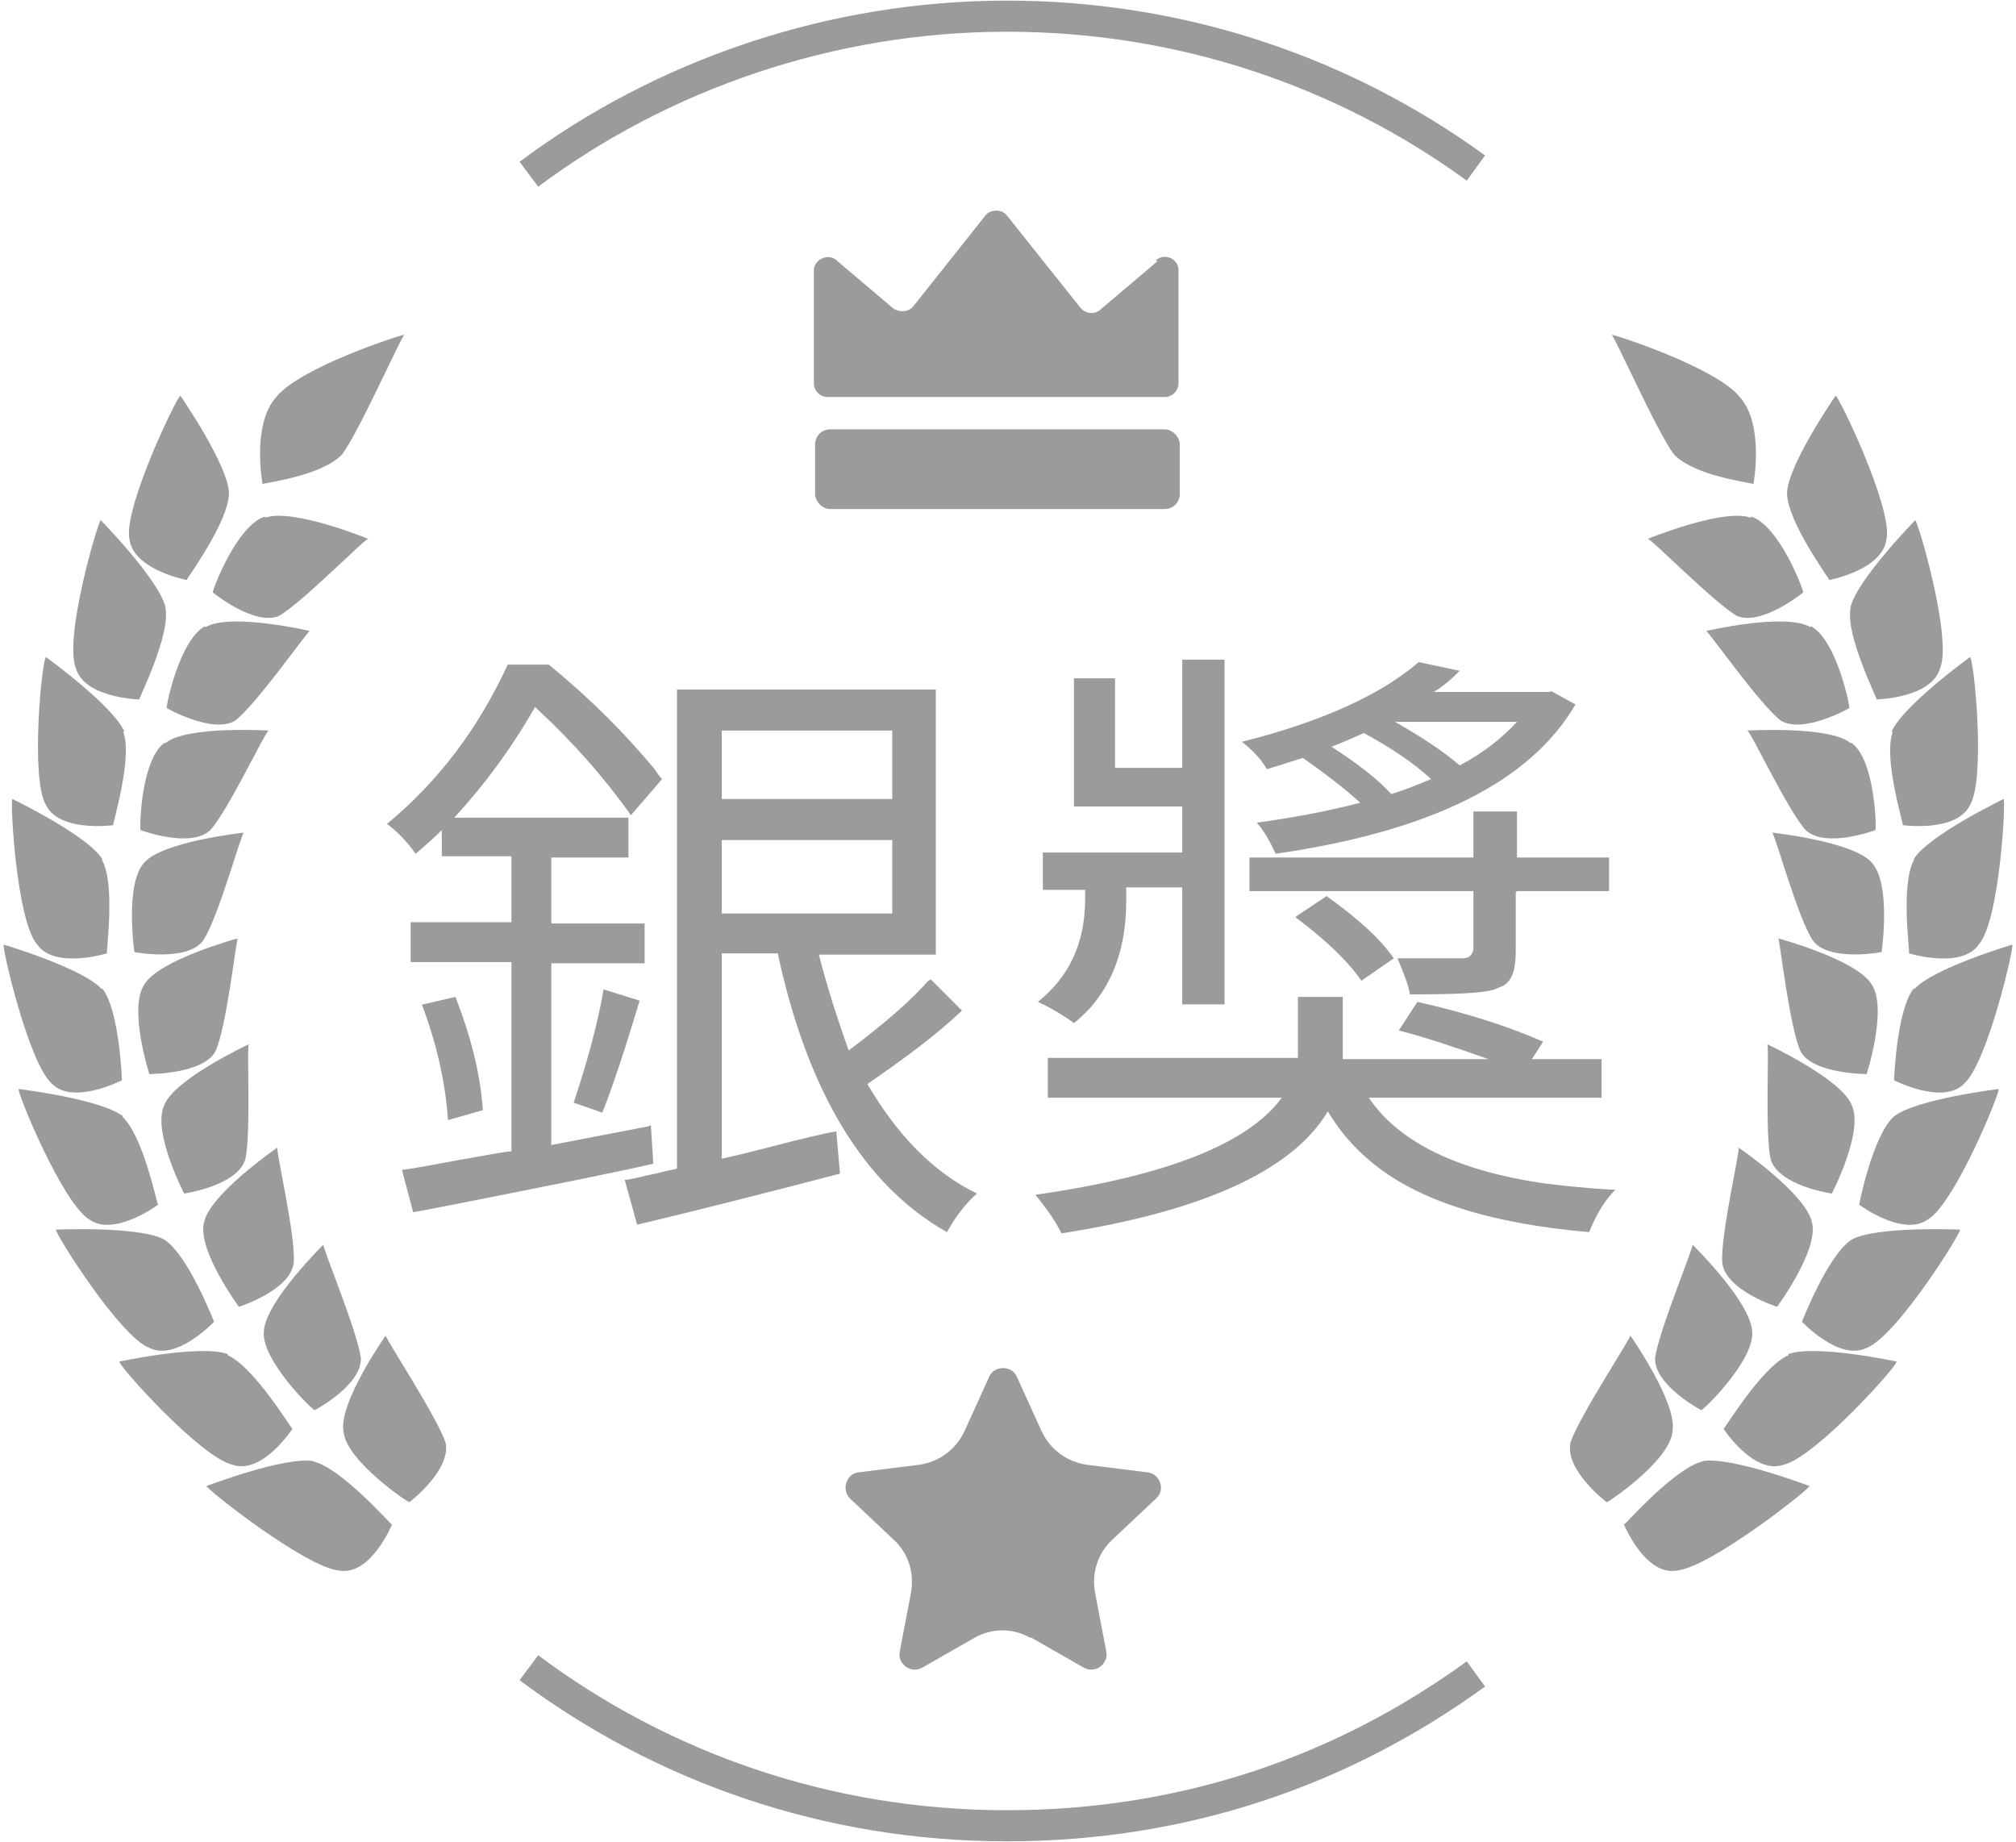<?xml version="1.0" encoding="UTF-8"?>
<svg id="_圖層_1" data-name="圖層 1" xmlns="http://www.w3.org/2000/svg" version="1.1" viewBox="0 0 162 148">
  <defs>
    <style>
      .cls-1 {
        fill: #9b9b9b;
        stroke-width: 0px;
      }

      .cls-2 {
        fill: none;
        stroke: #9b9b9b;
        stroke-miterlimit: 10;
        stroke-width: 2.5px;
      }
    </style>
  </defs>
  <g>
    <g>
      <g>
        <path class="cls-1" d="M27.5,36.5c-1.7,1.8-6.4,2.3-6.4,2.4,0,0-.9-4.8,1.1-7,1.9-2.4,10.3-5.1,10.3-5-.2,0-3.6,7.7-5,9.6Z"/>
        <g>
          <path class="cls-1" d="M18.4,39.6c0,2.3-3.4,6.9-3.4,7,0,0-4.3-.8-4.6-3.3-.5-2.5,3.9-11.6,4.1-11.5,0,0,3.8,5.5,3.9,7.8Z"/>
          <path class="cls-1" d="M21.3,41.5c-2.3.7-4.3,6.1-4.2,6.1,0,0,3.3,2.7,5.3,1.9,1.8-1,7.1-6.4,7.2-6.2,0,0-6.1-2.5-8.3-1.7Z"/>
        </g>
        <g>
          <path class="cls-1" d="M13.3,48.9c.4,2.2-2.2,7.3-2.1,7.3,0,0-4.4-.1-5.1-2.5-1-2.4,1.8-11.9,2-11.9,0,0,4.7,4.8,5.2,7Z"/>
          <path class="cls-1" d="M16.5,50.3c-2.1,1.1-3.2,6.6-3.1,6.6,0,0,3.7,2.1,5.5,1,1.7-1.3,5.9-7.3,6-7.2,0,0-6.4-1.5-8.4-.3Z"/>
        </g>
        <g>
          <path class="cls-1" d="M9.9,58.8c.8,2.1-.9,7.5-.8,7.5,0,0-4.3.6-5.4-1.6-1.3-2.2-.3-11.9,0-11.9,0,0,5.4,3.9,6.3,6Z"/>
          <path class="cls-1" d="M13.2,59.7c-1.9,1.4-2,7-1.9,7,0,0,4,1.5,5.6,0,1.4-1.5,4.5-8.1,4.7-8,0,0-6.6-.4-8.3,1Z"/>
        </g>
        <g>
          <path class="cls-1" d="M8.2,69.1c1.1,2,.3,7.5.4,7.5,0,0-4.2,1.3-5.6-.7-1.7-1.9-2.2-11.7-2-11.7,0,0,6,2.9,7.2,4.8Z"/>
          <path class="cls-1" d="M11.6,69.3c-1.6,1.7-.8,7.2-.8,7.2,0,0,4.2.8,5.5-.9,1.2-1.7,3.1-8.7,3.3-8.7,0,0-6.5.7-8,2.4Z"/>
        </g>
        <g>
          <path class="cls-1" d="M8.2,79.4c1.4,1.7,1.6,7.4,1.6,7.4,0,0-3.9,2-5.6.3-1.9-1.6-4.1-11.2-3.9-11.2,0,0,6.4,1.9,7.9,3.6Z"/>
          <path class="cls-1" d="M11.6,79.1c-1.3,1.9.4,7.2.4,7.2,0,0,4.3,0,5.3-1.8.9-1.9,1.7-9.1,1.8-9.1,0,0-6.3,1.7-7.5,3.7Z"/>
        </g>
        <g>
          <path class="cls-1" d="M9.8,89.7c1.7,1.5,2.8,7,2.9,7.1,0,0-3.5,2.6-5.5,1.2-2.2-1.3-5.9-10.4-5.7-10.5,0,0,6.6.8,8.4,2.2Z"/>
          <path class="cls-1" d="M13.2,88.8c-1,2.1,1.6,7.1,1.6,7.1,0,0,4.2-.6,4.9-2.7.5-2,.1-9.3.3-9.3,0,0-6,2.8-6.8,4.9Z"/>
        </g>
        <g>
          <path class="cls-1" d="M13.2,99.6c1.9,1.2,4,6.6,4,6.6,0,0-3,3.2-5.2,2.1-2.4-.9-7.7-9.4-7.5-9.5,0,0,6.7-.3,8.7.8Z"/>
          <path class="cls-1" d="M16.4,98.2c-.6,2.2,2.8,6.8,2.8,6.8,0,0,4.1-1.3,4.4-3.5.2-2.1-1.5-9.3-1.3-9.3,0,0-5.4,3.7-5.9,6Z"/>
        </g>
        <g>
          <path class="cls-1" d="M18.3,108.9c2.1.9,5.1,5.9,5.2,5.9,0,0-2.4,3.7-4.8,2.9-2.6-.6-9.3-8.1-9.1-8.3,0,0,6.5-1.4,8.7-.6Z"/>
          <path class="cls-1" d="M21.2,107c-.2,2.3,4,6.4,4.1,6.3,0,0,3.8-2,3.7-4.2-.3-2.2-3.2-9.1-3-9.1,0,0-4.7,4.6-4.8,7Z"/>
        </g>
        <g>
          <path class="cls-1" d="M25.1,117.4c2.3.5,6.3,5.1,6.4,5.1,0,0-1.7,4.1-4.2,3.7-2.7-.2-10.9-6.7-10.7-6.8,0,0,6.3-2.4,8.6-2Z"/>
          <path class="cls-1" d="M27.6,115c.2,2.4,5.3,5.8,5.3,5.7,0,0,3.4-2.6,2.9-4.8-.7-2.1-5-8.6-4.8-8.6,0,0-3.8,5.4-3.4,7.7Z"/>
        </g>
      </g>
      <g>
        <path class="cls-1" d="M134.5,36.5c1.7,1.8,6.4,2.3,6.4,2.4,0,0,.9-4.8-1.1-7-1.9-2.4-10.3-5.1-10.3-5,.2,0,3.6,7.7,5,9.6Z"/>
        <g>
          <path class="cls-1" d="M143.6,39.6c0,2.3,3.4,6.9,3.4,7,0,0,4.3-.8,4.6-3.3.5-2.5-3.9-11.6-4.1-11.5,0,0-3.8,5.5-3.9,7.8Z"/>
          <path class="cls-1" d="M140.7,41.5c2.3.7,4.3,6.1,4.2,6.1,0,0-3.3,2.7-5.3,1.9-1.8-1-7.1-6.4-7.2-6.2,0,0,6.1-2.5,8.3-1.7Z"/>
        </g>
        <g>
          <path class="cls-1" d="M148.7,48.9c-.4,2.2,2.2,7.3,2.1,7.3,0,0,4.4-.1,5.1-2.5,1-2.4-1.8-11.9-2-11.9,0,0-4.7,4.8-5.2,7Z"/>
          <path class="cls-1" d="M145.5,50.3c2.1,1.1,3.2,6.6,3.1,6.6,0,0-3.7,2.1-5.5,1-1.7-1.3-5.9-7.3-6-7.2,0,0,6.4-1.5,8.4-.3Z"/>
        </g>
        <g>
          <path class="cls-1" d="M152.1,58.8c-.8,2.1.9,7.5.8,7.5,0,0,4.3.6,5.4-1.6,1.3-2.2.3-11.9,0-11.9,0,0-5.4,3.9-6.3,6Z"/>
          <path class="cls-1" d="M148.8,59.7c1.9,1.4,2,7,1.9,7,0,0-4,1.5-5.6,0-1.4-1.5-4.5-8.1-4.7-8,0,0,6.6-.4,8.3,1Z"/>
        </g>
        <g>
          <path class="cls-1" d="M153.8,69.1c-1.1,2-.3,7.5-.4,7.5,0,0,4.2,1.3,5.6-.7,1.7-1.9,2.2-11.7,2-11.7,0,0-6,2.9-7.2,4.8Z"/>
          <path class="cls-1" d="M150.4,69.3c1.6,1.7.8,7.2.8,7.2,0,0-4.2.8-5.5-.9-1.2-1.7-3.1-8.7-3.3-8.7,0,0,6.5.7,8,2.4Z"/>
        </g>
        <g>
          <path class="cls-1" d="M153.8,79.4c-1.4,1.7-1.6,7.4-1.6,7.4,0,0,3.9,2,5.6.3,1.9-1.6,4.1-11.2,3.9-11.2,0,0-6.4,1.9-7.9,3.6Z"/>
          <path class="cls-1" d="M150.4,79.1c1.3,1.9-.4,7.2-.4,7.2,0,0-4.3,0-5.3-1.8-.9-1.9-1.7-9.1-1.8-9.1,0,0,6.3,1.7,7.5,3.7Z"/>
        </g>
        <g>
          <path class="cls-1" d="M152.2,89.7c-1.7,1.5-2.8,7-2.8,7.1,0,0,3.5,2.6,5.5,1.2,2.2-1.3,5.9-10.4,5.7-10.5,0,0-6.6.8-8.4,2.2Z"/>
          <path class="cls-1" d="M148.8,88.8c1,2.1-1.6,7.1-1.6,7.1,0,0-4.2-.6-4.9-2.7-.5-2-.1-9.3-.3-9.3,0,0,6,2.8,6.8,4.9Z"/>
        </g>
        <g>
          <path class="cls-1" d="M148.8,99.6c-1.9,1.2-4,6.6-4,6.6,0,0,3,3.2,5.2,2.1,2.4-.9,7.7-9.4,7.5-9.5,0,0-6.7-.3-8.7.8Z"/>
          <path class="cls-1" d="M145.6,98.2c.6,2.2-2.8,6.8-2.8,6.8,0,0-4.1-1.3-4.4-3.5-.2-2.1,1.5-9.3,1.3-9.3,0,0,5.4,3.7,5.9,6Z"/>
        </g>
        <g>
          <path class="cls-1" d="M143.7,108.9c-2.1.9-5.1,5.9-5.2,5.9,0,0,2.4,3.7,4.8,2.9,2.6-.6,9.3-8.1,9.1-8.3,0,0-6.5-1.4-8.7-.6Z"/>
          <path class="cls-1" d="M140.8,107c.2,2.3-4,6.4-4.1,6.3,0,0-3.8-2-3.7-4.2.3-2.2,3.2-9.1,3-9.1,0,0,4.7,4.6,4.8,7Z"/>
        </g>
        <g>
          <path class="cls-1" d="M136.9,117.4c-2.3.5-6.3,5.1-6.4,5.1,0,0,1.7,4.1,4.2,3.7,2.7-.2,10.9-6.7,10.7-6.8,0,0-6.3-2.4-8.6-2Z"/>
          <path class="cls-1" d="M134.4,115c-.2,2.4-5.3,5.8-5.3,5.7,0,0-3.4-2.6-2.9-4.8.7-2.1,5-8.6,4.8-8.6,0,0,3.8,5.4,3.4,7.7Z"/>
        </g>
      </g>
    </g>
    <path class="cls-2" d="M42.5,134c10.7,8,24,12.7,38.4,12.7s27.1-4.5,37.7-12.2"/>
    <path class="cls-2" d="M118.6,13.5c-10.6-7.7-23.6-12.2-37.7-12.2s-27.7,4.7-38.4,12.7"/>
    <path class="cls-1" d="M82.9,131.6l4.2,2.4c.9.5,2-.3,1.8-1.3l-.9-4.7c-.3-1.6.2-3.2,1.4-4.3l3.5-3.3c.8-.7.3-2-.7-2.1l-4.8-.6c-1.6-.2-3-1.2-3.7-2.7l-2-4.4c-.4-.9-1.8-.9-2.2,0l-2,4.4c-.7,1.5-2.1,2.5-3.7,2.7l-4.8.6c-1,.1-1.4,1.4-.7,2.1l3.5,3.3c1.2,1.1,1.7,2.7,1.4,4.3l-.9,4.7c-.2,1,.9,1.8,1.8,1.3l4.2-2.4c1.4-.8,3.1-.8,4.5,0Z"/>
    <g>
      <rect class="cls-1" x="65.5" y="34.5" width="29.3" height="6.4" rx="1.2" ry="1.2"/>
      <path class="cls-1" d="M93,21l-4.6,3.9c-.5.4-1.2.3-1.6-.2l-5.9-7.4c-.4-.5-1.3-.5-1.7,0l-5.8,7.3c-.4.5-1.1.5-1.6.2l-4.6-3.9c-.7-.6-1.8,0-1.8.8v9.1c0,.6.5,1.1,1.1,1.1h27.1c.6,0,1.1-.5,1.1-1.1v-9.1c0-.9-1.1-1.4-1.8-.8Z"/>
    </g>
  </g>
  <g>
    <path class="cls-1" d="M52.3,90.4l.2,3.1c-3,.7-7.6,1.6-13.6,2.8-2.6.5-4.5.9-5.7,1.1l-.9-3.4c.9-.1,2.4-.4,4.6-.8,1.8-.3,3.2-.6,4.2-.7v-15.2h-8.1v-3.2h8.1v-5.3h-5.6v-2.1c-.7.7-1.4,1.3-2.1,1.9-.7-1-1.5-1.8-2.3-2.4,4.1-3.4,7.3-7.6,9.7-12.8h3.3c3.3,2.7,6.1,5.5,8.5,8.4.2.3.4.6.6.8l-2.5,2.9c-2.2-3.1-4.7-5.9-7.5-8.5,0,0-.2-.2-.2-.2-2,3.5-4.2,6.4-6.5,8.9h14v3.2h-6.2v5.3h7.5v3.2h-7.5v14.6l7.8-1.5ZM34,80.7l2.6-.6c1.2,3.1,2,6.1,2.2,9.1l-2.8.8c-.2-3-.9-6.1-2.1-9.3ZM48.4,89.4l-2.3-.8c1.2-3.6,2-6.7,2.4-9.1l2.9.9c-1.2,4-2.2,7-3,9ZM74.8,78.7l2.5,2.5c-2.1,2-4.7,3.9-7.6,5.9,2.4,4.1,5.3,7.1,8.8,8.8-.8.7-1.7,1.8-2.4,3.1-6.6-3.7-11.2-11.2-13.6-22.4h-4.5v16.5c.9-.2,2.2-.5,4.1-1,2.3-.6,4-1,5.1-1.2l.3,3.4c-5,1.3-10.4,2.7-16.3,4.1l-1-3.6c.5,0,1.4-.3,2.5-.5.7-.2,1.3-.3,1.7-.4v-38.5h20.8v21.3h-9.4c.7,2.7,1.5,5.2,2.4,7.7,2.8-2.1,5-4,6.4-5.6ZM71.7,58.7h-13.7v5.5h13.7v-5.5ZM58,67.5v5.9h13.7v-5.9h-13.7Z"/>
    <path class="cls-1" d="M128.7,88.2h-18.7c2.4,3.6,7.2,5.9,14.2,6.9,1.7.2,3.5.4,5.6.5-.8.8-1.5,1.9-2.1,3.4-8.1-.7-14-2.6-17.7-5.8-1.3-1.1-2.4-2.4-3.3-3.9-2.8,4.7-9.9,8-21.4,9.8-.5-1-1.2-2-2.1-3.1,10.5-1.5,17.1-4.1,19.8-7.8h-18.8v-3.2h20.1c0-.6,0-1,0-1.3v-3.6h3.6v3.7c0,.6,0,1,0,1.3h11.7c-2.8-1-5.2-1.8-7.2-2.3l1.5-2.3c4,.9,7.4,2,10.1,3.2l-.9,1.4h5.6v3.2ZM90.5,71.6v.8c0,3.6-1,6.5-3,8.7-.4.4-.8.8-1.2,1.1-.7-.5-1.6-1.1-2.9-1.7,2.5-2,3.8-4.7,3.8-8.3v-.7h-3.4v-3h11.2v-3.7h-8.7v-10.3h3.3v7.2h5.4v-8.7h3.4v27.7h-3.4v-9.4h-4.5ZM124.6,55.5l2,1.1c-3.6,6.2-11.6,10.2-24.1,12-.4-.9-.9-1.8-1.5-2.5,2.9-.4,5.6-.9,8.3-1.6-1.3-1.2-2.9-2.4-4.6-3.6-1.3.4-2.2.7-2.9.9-.4-.7-1-1.4-2-2.2,6.4-1.6,11.2-3.8,14.2-6.4l3.3.7c-.7.7-1.4,1.3-2.1,1.7h9.4ZM121.8,71.7v4.8c0,1.4-.3,2.3-1,2.7-.2.1-.5.2-.7.3-.9.3-3.2.4-6.8.4-.1-.7-.5-1.7-1-2.9,1.6,0,3.4,0,5.2,0,.6,0,.8-.3.9-.7v-4.7h-18v-2.7h18v-3.7h3.5v3.7h7.4v2.7h-7.4ZM104.2,73.6l2.4-1.6c2.5,1.8,4.3,3.4,5.4,5l-2.6,1.8c-1.1-1.6-2.9-3.3-5.3-5.1ZM107,60c2,1.3,3.6,2.5,4.8,3.8,1-.3,2-.7,3.2-1.2-1.4-1.3-3.2-2.5-5.4-3.7-.5.2-1.3.6-2.6,1.1ZM121.9,58h-9.8c2.1,1.2,3.8,2.3,5.2,3.5,1.9-1,3.4-2.2,4.6-3.5Z"/>
  </g>
</svg>